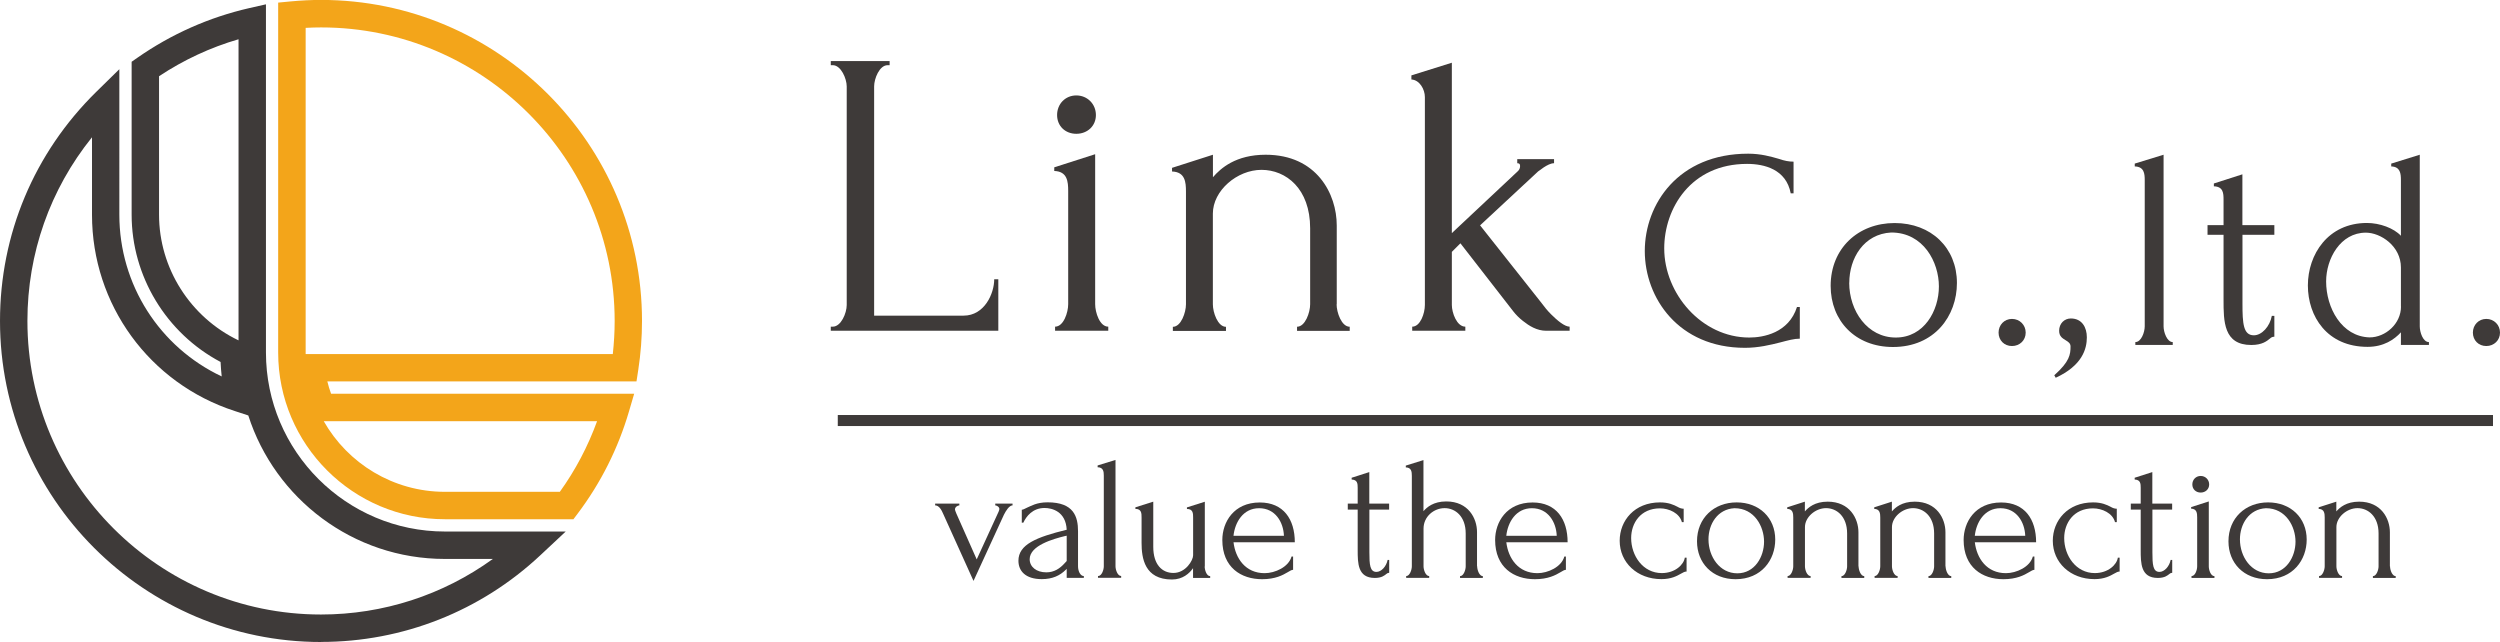 <?xml version="1.0" encoding="UTF-8"?><svg id="_イヤー_2" xmlns="http://www.w3.org/2000/svg" viewBox="0 0 335.59 86.18"><defs><style>.cls-1{fill:#3e3a39;}.cls-2{fill:#f3a51a;}</style></defs><g id="_イヤー_1-2"><g><g><path class="cls-2" d="M76.99,69.7h-17.27c-12.34,0-22.38-10.04-22.38-22.38V.35l1.67-.16c1.39-.13,2.76-.2,4.08-.2,23.76,0,43.09,19.33,43.09,43.09,0,2.2-.17,4.41-.5,6.56l-.24,1.56H43.94c.14,.56,.3,1.11,.5,1.65h40.69l-.69,2.35c-1.46,4.99-3.78,9.61-6.9,13.75l-.55,.73Zm-33.53-13.16c3.22,5.66,9.31,9.48,16.27,9.48h15.42c2.1-2.92,3.77-6.1,5-9.48H43.46Zm-2.43-9.01h41.23c.16-1.47,.25-2.96,.25-4.44,0-21.73-17.68-39.41-39.41-39.41-.67,0-1.36,.02-2.07,.06V47.32c0,.07,0,.14,0,.2Z"/><path class="cls-1" d="M43.09,86.18C19.33,86.18,0,66.85,0,43.09,0,31.45,4.58,20.54,12.89,12.36l3.13-3.07V28.83c0,9.39,5.41,17.77,13.74,21.7-.07-.64-.12-1.29-.15-1.94-7.29-3.86-11.94-11.5-11.94-19.77V8.29l.79-.55c4.55-3.17,9.59-5.41,14.99-6.65l2.25-.51V47.32c0,13.25,10.78,24.03,24.03,24.03h16.21l-3.4,3.18c-8.01,7.51-18.47,11.64-29.44,11.64ZM12.34,18.44c-5.61,6.97-8.66,15.56-8.66,24.64,0,21.73,17.68,39.41,39.41,39.41,8.35,0,16.38-2.62,23.07-7.46h-6.44c-12.34,0-22.81-8.1-26.39-19.26l-1.8-.59c-11.48-3.72-19.18-14.31-19.18-26.35v-10.39Zm9.01-8.22V28.83c0,7.16,4.18,13.75,10.67,16.86V5.27c-3.78,1.1-7.36,2.77-10.67,4.96Z"/></g><g><g><path class="cls-1" d="M135.92,67.6v.24c-.45,0-.9,.74-1.16,1.26l-4.08,8.88-4.06-8.98c-.21-.5-.55-1.16-1.09-1.16v-.24h3.25v.24c-.19,0-.59,.19-.59,.55,0,.07,.07,.26,.19,.55l2.73,6.15,2.94-6.41c.07-.17,.1-.28,.1-.36,0-.28-.36-.48-.55-.48v-.24h2.33Z"/><path class="cls-1" d="M143.19,77.57v-1.21l-.12,.12c-.78,.78-1.78,1.26-3.23,1.26-2.21,0-3.13-1.12-3.13-2.47,0-2.18,2.4-3.16,6.48-4.16-.12-2.47-1.99-2.92-2.97-2.92-1.61,0-2.47,1.14-2.85,1.97h-.21v-1.73c.26-.02,.45-.19,.76-.31,.48-.19,1.21-.69,2.71-.69,3.51,0,4.08,1.92,4.08,3.89v4.7c0,.64,.31,1.31,.78,1.31v.24h-2.3Zm0-2.26v-3.4l-.24,.05c-1.54,.38-4.73,1.26-4.73,3.11,0,1.02,.9,1.76,2.23,1.76,1.05,0,1.81-.5,2.47-1.23l.26-.28Z"/><path class="cls-1" d="M147.39,77.57v-.24c.5,0,.78-.83,.78-1.31v-12.16c0-.55-.05-1.12-.83-1.14v-.24l2.4-.74v14.27c0,.48,.28,1.31,.76,1.31v.24h-3.11Z"/><path class="cls-1" d="M161.71,76.03c0,.45,.24,1.31,.74,1.31v.24h-2.3v-1.31c-.48,.69-1.38,1.52-2.83,1.52-3.68,0-4.08-2.87-4.08-4.92v-3.4c0-.55,0-1.16-.83-1.16v-.21l2.4-.76v6.06c0,2.4,1.19,3.51,2.71,3.51,1.64,0,2.64-1.69,2.64-2.37v-5.06c0-.55,0-1.16-.83-1.16v-.21l2.4-.76v8.69Z"/><path class="cls-1" d="M165.58,72.78c.26,2.18,1.61,4.16,4.18,4.16,1.4,0,3.23-.83,3.61-2.23h.21v1.78c-.19,0-.43,.14-.74,.33-.64,.38-1.64,.93-3.42,.93-2.83,0-5.34-1.59-5.34-5.27,0-2.37,1.52-5.03,5.03-5.03,3.18,0,4.7,2.26,4.7,5.34h-8.24Zm0-.86h6.77c-.07-1.83-1.16-3.7-3.33-3.7s-3.25,1.92-3.44,3.7Z"/><path class="cls-1" d="M183.82,68.41v5.72c0,1.66,.07,2.64,.95,2.64,.66,0,1.33-.74,1.5-1.61h.21v1.73c-.14,0-.26,.05-.36,.14-.26,.21-.64,.55-1.57,.55-2.3,0-2.3-1.97-2.3-3.78v-5.39h-1.33v-.81h1.33v-2.11c0-.55-.02-1.09-.81-1.12v-.24l2.37-.76v4.23h2.66v.81h-2.66Z"/><path class="cls-1" d="M198.29,76.03c0,.48,.29,1.31,.76,1.31v.24h-3.06v-.24c.47,0,.76-.83,.76-1.31v-4.42c0-2.3-1.4-3.4-2.83-3.4s-2.83,1.12-2.83,2.75v5.06c0,.48,.28,1.31,.76,1.31v.24h-3.09v-.24c.47,0,.76-.83,.76-1.31v-12.14c0-.55-.05-1.12-.81-1.14v-.24l2.37-.74v6.86c.45-.52,1.33-1.31,3.06-1.31,2.97,0,4.13,2.28,4.13,4.11v4.58Z"/><path class="cls-1" d="M202.2,72.78c.26,2.18,1.61,4.16,4.18,4.16,1.4,0,3.23-.83,3.61-2.23h.21v1.78c-.19,0-.43,.14-.74,.33-.64,.38-1.64,.93-3.42,.93-2.83,0-5.34-1.59-5.34-5.27,0-2.37,1.52-5.03,5.03-5.03,3.18,0,4.7,2.26,4.7,5.34h-8.24Zm0-.86h6.77c-.07-1.83-1.16-3.7-3.33-3.7s-3.25,1.92-3.44,3.7Z"/><path class="cls-1" d="M226.4,76.72c-.26,0-.45,.12-.74,.28-.55,.31-1.31,.74-2.64,.74-3.25,0-5.6-2.23-5.6-5.15,0-2.71,1.99-5.15,5.41-5.15,1.16,0,1.85,.33,2.35,.59,.28,.17,.55,.26,.83,.26v1.8h-.24c-.31-1.21-1.73-1.85-2.94-1.85-2.61,0-3.87,1.99-3.87,3.99,0,2.35,1.57,4.7,4.11,4.7,1.81,0,2.97-1.16,3.09-2.07h.24v1.85Z"/><path class="cls-1" d="M227.8,72.66c0-3.11,2.28-5.22,5.32-5.22s5.18,2.07,5.18,4.99c0,2.73-1.85,5.32-5.32,5.32-3.13,0-5.18-2.18-5.18-5.08Zm1.54-.26c0,2.35,1.52,4.56,3.87,4.56s3.59-2.23,3.59-4.25-1.28-4.49-3.97-4.49c-2.28,.12-3.49,2.14-3.49,4.18Z"/><path class="cls-1" d="M249.49,76.03c0,.48,.29,1.31,.76,1.31v.24h-3.06v-.24c.47,0,.76-.83,.76-1.31v-4.42c0-2.3-1.4-3.4-2.83-3.4s-2.83,1.21-2.83,2.54v5.27c0,.48,.28,1.31,.76,1.31v.24h-3.09v-.24c.47,0,.76-.83,.76-1.31v-6.55c0-.55-.05-1.14-.81-1.16v-.21l2.37-.76v1.31c.45-.52,1.33-1.31,3.06-1.31,2.97,0,4.13,2.28,4.13,4.11v4.58Z"/><path class="cls-1" d="M261.17,76.03c0,.48,.29,1.31,.76,1.31v.24h-3.06v-.24c.47,0,.76-.83,.76-1.31v-4.42c0-2.3-1.4-3.4-2.83-3.4s-2.83,1.21-2.83,2.54v5.27c0,.48,.28,1.31,.76,1.31v.24h-3.09v-.24c.47,0,.76-.83,.76-1.31v-6.55c0-.55-.05-1.14-.81-1.16v-.21l2.37-.76v1.31c.45-.52,1.33-1.31,3.06-1.31,2.97,0,4.13,2.28,4.13,4.11v4.58Z"/><path class="cls-1" d="M265.09,72.78c.26,2.18,1.61,4.16,4.18,4.16,1.4,0,3.23-.83,3.61-2.23h.21v1.78c-.19,0-.43,.14-.74,.33-.64,.38-1.64,.93-3.42,.93-2.83,0-5.34-1.59-5.34-5.27,0-2.37,1.52-5.03,5.03-5.03,3.18,0,4.7,2.26,4.7,5.34h-8.24Zm0-.86h6.77c-.07-1.83-1.16-3.7-3.33-3.7s-3.25,1.92-3.44,3.7Z"/><path class="cls-1" d="M284.54,76.72c-.26,0-.45,.12-.74,.28-.55,.31-1.31,.74-2.64,.74-3.25,0-5.6-2.23-5.6-5.15,0-2.71,1.99-5.15,5.41-5.15,1.16,0,1.85,.33,2.35,.59,.28,.17,.55,.26,.83,.26v1.8h-.24c-.31-1.21-1.73-1.85-2.95-1.85-2.61,0-3.87,1.99-3.87,3.99,0,2.35,1.57,4.7,4.11,4.7,1.81,0,2.97-1.16,3.09-2.07h.24v1.85Z"/><path class="cls-1" d="M288.93,68.41v5.72c0,1.66,.07,2.64,.95,2.64,.66,0,1.33-.74,1.5-1.61h.21v1.73c-.14,0-.26,.05-.36,.14-.26,.21-.64,.55-1.57,.55-2.3,0-2.3-1.97-2.3-3.78v-5.39h-1.33v-.81h1.33v-2.11c0-.55-.02-1.09-.81-1.12v-.24l2.37-.76v4.23h2.66v.81h-2.66Z"/><path class="cls-1" d="M294.18,77.57v-.24c.5,0,.76-.83,.76-1.31v-6.58c0-.55-.05-1.14-.81-1.16v-.21l2.37-.76v8.72c0,.48,.26,1.31,.76,1.31v.24h-3.09Zm1.23-13.68c.64,0,1.14,.5,1.14,1.14s-.5,1.09-1.14,1.09-1.12-.45-1.12-1.09,.48-1.14,1.12-1.14Z"/><path class="cls-1" d="M299.14,72.66c0-3.11,2.28-5.22,5.32-5.22s5.18,2.07,5.18,4.99c0,2.73-1.85,5.32-5.32,5.32-3.13,0-5.18-2.18-5.18-5.08Zm1.54-.26c0,2.35,1.52,4.56,3.87,4.56s3.59-2.23,3.59-4.25-1.28-4.49-3.97-4.49c-2.28,.12-3.49,2.14-3.49,4.18Z"/><path class="cls-1" d="M320.83,76.03c0,.48,.29,1.31,.76,1.31v.24h-3.06v-.24c.47,0,.76-.83,.76-1.31v-4.42c0-2.3-1.4-3.4-2.83-3.4s-2.83,1.21-2.83,2.54v5.27c0,.48,.28,1.31,.76,1.31v.24h-3.09v-.24c.47,0,.76-.83,.76-1.31v-6.55c0-.55-.05-1.14-.81-1.16v-.21l2.37-.76v1.31c.45-.52,1.33-1.31,3.06-1.31,2.97,0,4.13,2.28,4.13,4.11v4.58Z"/></g><g><g><path class="cls-1" d="M111.52,43.85h.27c1.1,0,1.87-1.81,1.87-2.91V11.6c0-1.04-.77-2.85-1.87-2.85h-.27v-.55h7.9v.55h-.27c-1.1,0-1.81,1.81-1.81,2.85v30.77h12.01c2.8,0,4.11-2.96,4.11-4.88h.55v6.91h-22.49v-.55Z"/><path class="cls-1" d="M141.63,44.4v-.55c1.15,0,1.76-1.92,1.76-3.02v-15.19c0-1.26-.11-2.63-1.87-2.69v-.49l5.49-1.76v20.13c0,1.1,.6,3.02,1.76,3.02v.55h-7.13Zm2.85-31.59c1.48,0,2.63,1.15,2.63,2.63s-1.15,2.52-2.63,2.52-2.58-1.04-2.58-2.52,1.1-2.63,2.58-2.63Z"/><path class="cls-1" d="M179.42,40.84c0,1.1,.66,3.02,1.76,3.02v.55h-7.07v-.55c1.1,0,1.76-1.92,1.76-3.02v-10.2c0-5.32-3.24-7.84-6.53-7.84s-6.53,2.8-6.53,5.87v12.18c0,1.1,.66,3.02,1.76,3.02v.55h-7.13v-.55c1.1,0,1.76-1.92,1.76-3.02v-15.14c0-1.26-.11-2.63-1.87-2.69v-.49l5.49-1.76v3.02c1.04-1.21,3.07-3.02,7.08-3.02,6.86,0,9.54,5.27,9.54,9.49v10.59Z"/><path class="cls-1" d="M207.56,44.4c-1.26,0-2.3-.66-3.13-1.32-.49-.38-.93-.82-1.32-1.32l-7.07-9.1-1.15,1.15v7.13c0,1.04,.66,2.91,1.81,2.91v.55h-7.13v-.55c1.1,0,1.7-1.81,1.7-2.91V13.03c0-1.04-.71-2.3-1.81-2.36v-.55l5.43-1.7V31.29l8.89-8.34c.16-.16,.27-.38,.27-.66s-.11-.38-.38-.38v-.55h4.94v.55c-.44,0-.93,.27-1.37,.55l-.77,.55-7.79,7.24,8.12,10.26c.49,.66,.93,1.21,1.43,1.7,.82,.82,1.81,1.64,2.47,1.64v.55h-3.13Z"/></g><g><path class="cls-1" d="M223.4,33.35c0,6.06,5.02,11.96,11.42,11.96,1.88,0,5.29-.61,6.4-4.1h.38v4.25c-.77,0-1.57,.23-2.61,.5-1.34,.34-2.95,.73-4.75,.73-8.93,0-13.45-6.71-13.45-12.99s4.48-13.07,13.88-13.07c1.69,0,3.03,.38,4.1,.69,.77,.27,1.38,.38,1.99,.38v4.25h-.38c-.61-3.22-3.53-3.95-5.86-3.95-7.55,0-11.12,5.98-11.12,11.35Z"/><path class="cls-1" d="M245.74,38.37c0-5.02,3.68-8.43,8.59-8.43s8.36,3.33,8.36,8.05c0,4.41-2.99,8.59-8.59,8.59-5.06,0-8.36-3.53-8.36-8.2Zm2.49-.42c0,3.79,2.45,7.36,6.25,7.36s5.79-3.6,5.79-6.86-2.07-7.24-6.4-7.24c-3.68,.19-5.63,3.45-5.63,6.75Z"/><path class="cls-1" d="M270.08,42.81c1.04,0,1.84,.81,1.84,1.84s-.8,1.8-1.84,1.8-1.8-.77-1.8-1.8,.77-1.84,1.8-1.84Z"/><path class="cls-1" d="M280.13,45.27c0,1.57-.61,3.79-4.18,5.44l-.19-.34c2.07-1.84,2.18-2.8,2.18-3.87,0-.42-.31-.61-.61-.8-.42-.27-.92-.5-.92-1.3,0-.96,.69-1.65,1.57-1.65,1.49,0,2.15,1.19,2.15,2.53Z"/><path class="cls-1" d="M286.64,46.3v-.38c.8,0,1.26-1.34,1.26-2.11V24.18c0-.88-.08-1.8-1.34-1.84v-.38l3.87-1.19v23.04c0,.77,.46,2.11,1.23,2.11v.38h-5.02Z"/><path class="cls-1" d="M301.02,31.51v9.24c0,2.68,.11,4.26,1.53,4.26,1.07,0,2.15-1.19,2.41-2.61h.34v2.8c-.23,0-.42,.08-.57,.23-.42,.34-1.04,.88-2.53,.88-3.72,0-3.72-3.18-3.72-6.09v-8.7h-2.15v-1.3h2.15v-3.41c0-.88-.04-1.76-1.3-1.8v-.38l3.83-1.23v6.82h4.29v1.3h-4.29Z"/><path class="cls-1" d="M322.29,46.3v-1.69c-.88,.96-2.3,1.95-4.48,1.95-5.44,0-8.01-4.1-8.01-8.24s2.68-8.39,7.93-8.39c1.72,0,3.6,.69,4.56,1.72v-7.47c0-.88-.08-1.8-1.3-1.84v-.38l3.83-1.19v23.04c0,.77,.42,2.11,1.23,2.11v.38h-3.76Zm0-5.14v-5.25c0-2.88-2.72-4.68-4.71-4.68-3.41,0-5.33,3.49-5.33,6.55,0,3.53,2.07,7.4,5.83,7.51,2.15,0,4.22-1.84,4.22-4.14Z"/><path class="cls-1" d="M333.75,42.81c1.04,0,1.84,.81,1.84,1.84s-.8,1.8-1.84,1.8-1.8-.77-1.8-1.8,.77-1.84,1.8-1.84Z"/></g></g><rect class="cls-1" x="112.46" y="55.71" width="222.19" height="1.48"/></g></g></g></svg>